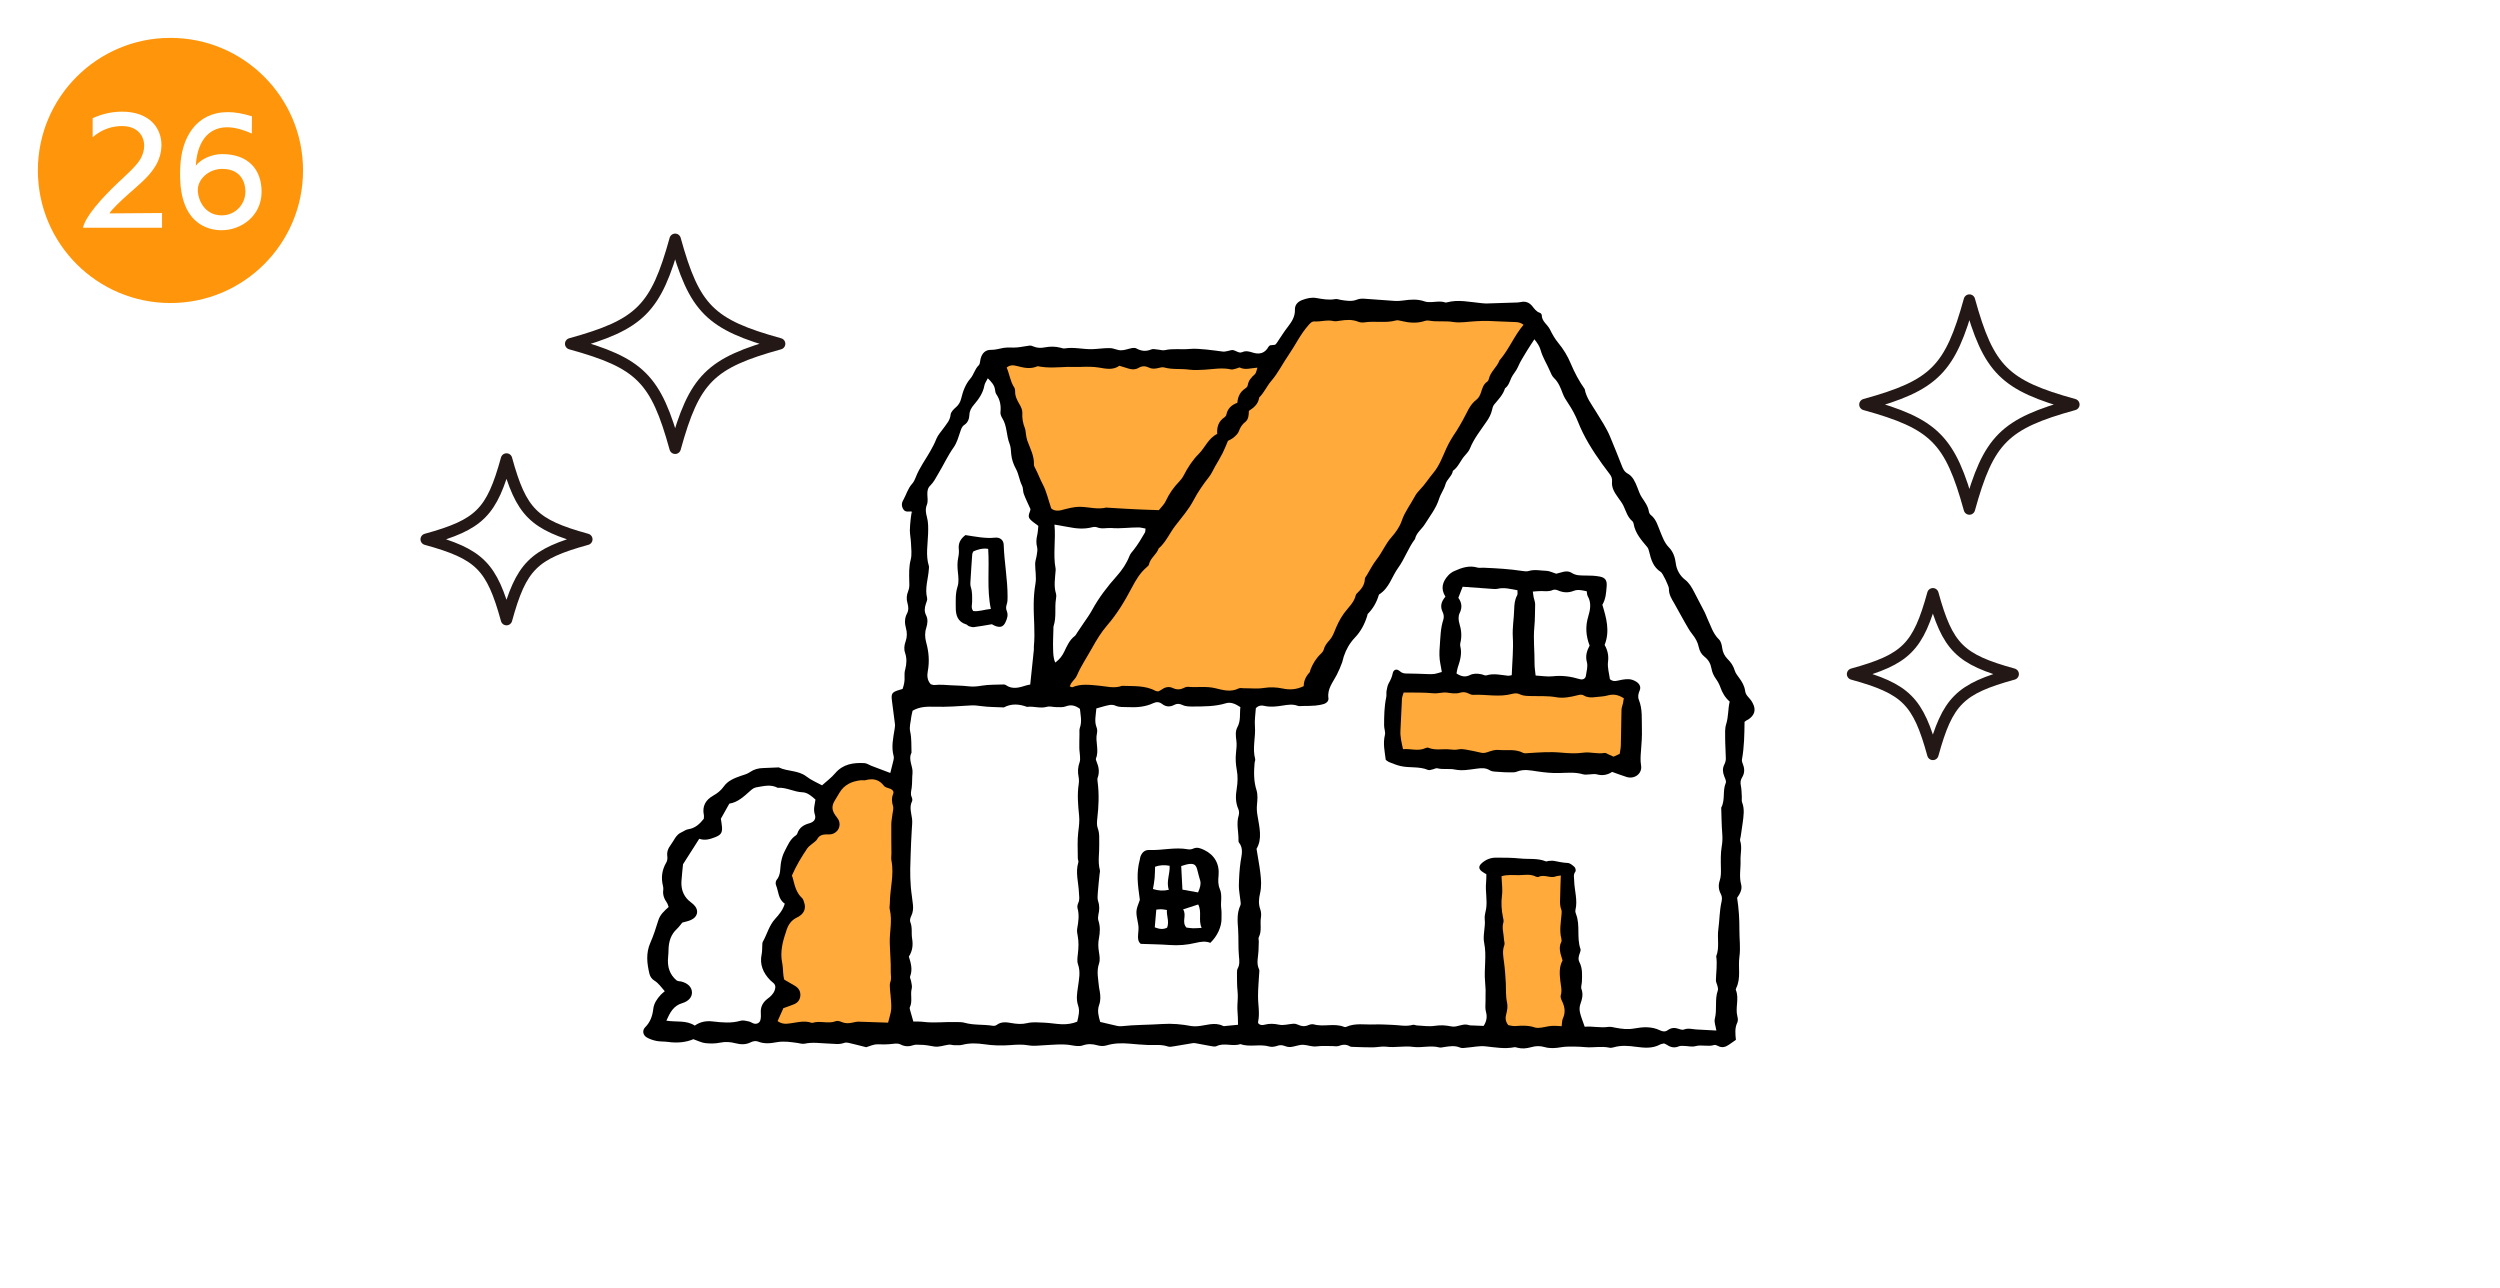 <?xml version="1.0" encoding="UTF-8"?><svg id="_レイヤー_2" xmlns="http://www.w3.org/2000/svg" width="330" height="170" viewBox="0 0 330 170"><defs><style>.cls-1{fill:#fff;}.cls-2{fill:#ffaa3b;}.cls-3{fill:#ff950a;}.cls-4{fill:none;stroke:#231815;stroke-linecap:round;stroke-linejoin:round;stroke-width:1.51px;}</style></defs><g id="_レイヤー_1-2"><rect class="cls-1" width="330" height="170"/><circle class="cls-3" cx="22.5" cy="22.5" r="17.5"/><path class="cls-1" d="m10.96,30.04c.32-1.45,2.35-3.77,4.61-5.92.97-.92,2.33-2.08,2.96-3.12.32-.56.5-1.17.5-1.76,0-1.36-.93-2.6-2.92-2.6-1.13,0-2.53.31-3.88,1.47v-2.51c1.31-.59,2.58-.86,3.88-.86,3.55,0,5.2,2.08,5.2,4.4,0,1.01-.3,2.05-.92,2.98-.83,1.29-2.17,2.37-3.39,3.45-1.09.97-2.33,2.15-2.55,2.6l6.94-.05v1.94h-10.44Z"/><path class="cls-1" d="m33.25,17.64c-1.26-.57-2.35-.84-3.27-.84-2.71,0-4,2.26-4.13,5.08.54-.77,1.99-1.54,3.46-1.54,3.48,0,5.22,2.04,5.22,4.97,0,3.16-2.64,5.08-5.29,5.08-1.76,0-5.47-.83-5.47-7.3,0-.32,0-.65.02-.97.13-3.95,2.12-7.32,6.28-7.32.95,0,2.01.18,3.19.56l-.02,2.3Zm-3.86,4.65c-1.92,0-3.28,1.42-3.28,2.78,0,1.27.86,3.34,3.14,3.36,1.79,0,3.12-1.42,3.14-3.1,0-1.69-.95-3.03-3-3.03Z"/><path d="m120.44,67.62c-.1-.07-.14-.11-.18-.11-.36,0-.75.12-1.01-.27-.26-.39-.26-.82-.04-1.19.41-.72.61-1.55,1.19-2.19.21-.23.36-.54.47-.84.25-.65.58-1.25.94-1.84.65-1.06,1.34-2.1,1.8-3.27.2-.5.61-.92.93-1.38.39-.56.87-1.03.94-1.8.03-.35.41-.72.71-.98.37-.32.57-.68.69-1.16.23-.94.55-1.86,1.21-2.62.45-.52.58-1.25,1.1-1.75.2-.19.17-.6.26-.91.2-.72.65-1.15,1.39-1.13.58.01,1.09-.17,1.63-.26.58-.1,1.18,0,1.77-.06.55-.04,1.1-.18,1.65-.24.17-.02.37.04.54.12.49.21.99.21,1.5.11.69-.13,1.38-.13,2.07.05.18.05.37.12.55.09,1.21-.2,2.4.13,3.6.1.78-.02,1.57-.16,2.35-.14.49,0,.98.29,1.46.29.5,0,.99-.21,1.49-.3.18-.03.4-.03.54.05.65.36,1.29.43,1.99.13.23-.1.54,0,.82.02.32.02.66.15.96.08,1.09-.25,2.19-.05,3.28-.16.73-.07,1.48.02,2.22.08.73.06,1.45.19,2.18.27.18.02.36-.03.54-.06.18-.03.36-.08.54-.13.52-.12.93.5,1.46.26.47-.21.91-.09,1.35.05.91.3,1.64.11,2.12-.77.04-.07.13-.12.2-.18.23-.03.45-.05.66-.07.09-.09.16-.14.21-.22.5-.73.95-1.48,1.49-2.17.52-.67.95-1.34.92-2.25-.02-.63.38-1.05.94-1.26.61-.23,1.23-.39,1.9-.27.82.14,1.64.3,2.49.14.26-.05.54.09.81.12.68.1,1.36.23,2.05-.05.29-.12.64-.14.96-.12,1.34.08,2.67.21,4.01.29.37.02.74,0,1.1-.05.97-.14,1.92-.22,2.87.12.29.1.64.1.96.08.55-.03,1.11-.14,1.66.03.09.03.19.05.28.02,1.52-.42,3.03-.05,4.54.09.23.02.46.05.69.05,1.25-.03,2.5-.07,3.74-.12.27,0,.55-.01.82-.07.61-.14,1.11.06,1.49.52.3.36.54.75,1.02.9.11.03.25.2.25.3,0,.84.76,1.24,1.08,1.89.3.62.65,1.24,1.09,1.77.69.83,1.25,1.76,1.65,2.72.51,1.21,1.1,2.33,1.85,3.39.2,1.13.91,2.02,1.48,2.96.67,1.11,1.41,2.18,1.9,3.39.5,1.24,1.03,2.47,1.5,3.72.17.45.33.82.79,1.08.69.38.98,1.09,1.26,1.78.19.47.34.97.62,1.38.38.58.81,1.13.92,1.85.03.17.13.37.27.47.7.56.9,1.39,1.22,2.15.31.75.55,1.5,1.17,2.13.53.54.8,1.28.9,2.12.09.78.53,1.6,1.19,2.11.59.45.91,1.03,1.23,1.65.46.91.95,1.8,1.41,2.71.13.25.2.51.32.76.46.95.73,2,1.54,2.78.27.26.38.74.43,1.14.08.59.32,1.06.72,1.46.44.43.76.91.94,1.52.1.34.35.65.57.95.4.53.72,1.09.8,1.75.05.35.22.59.45.83.22.23.42.5.56.79.45.86.24,1.58-.6,2.13-.08.05-.17.08-.25.13-.08.05-.14.11-.24.18-.02,1.65-.04,3.31-.34,4.96-.04.21.05.46.13.66.24.6.22,1.18-.12,1.73-.21.34-.24.67-.16,1.06.1.49.1,1.01.13,1.51.02.23-.05.49.03.69.36.91.2,1.83.08,2.75-.08.6-.18,1.19-.26,1.79-.03.18-.12.39-.07.55.28.87.02,1.74.05,2.6.04,1.06-.21,2.11.08,3.17.18.66-.18,1.26-.53,1.76.22,1.43.31,2.81.3,4.2-.01,1.2.17,2.42,0,3.6-.19,1.37.23,2.8-.42,4.11-.04.08-.07.2-.04.27.45,1.13-.1,2.31.19,3.45.07.26.11.6,0,.82-.36.74-.27,1.51-.19,2.3-.32.23-.62.44-.92.64-.45.31-.91.45-1.43.17-.16-.08-.37-.17-.52-.13-.81.26-1.64-.08-2.47.15-.46.13-1-.02-1.51-.03-.22,0-.47-.03-.67.05-.58.25-1.08.15-1.58-.19-.11-.08-.25-.12-.39-.19-.17.05-.37.06-.53.15-1,.54-2.07.44-3.13.3-1.01-.14-2.01-.23-3.01.07-.17.05-.38.08-.55.04-1.06-.23-2.12.03-3.18-.07-.46-.04-.92-.07-1.38-.07-.6,0-1.21-.02-1.79.08-.75.13-1.48.19-2.2-.02-.61-.18-1.19-.15-1.78.02-.59.16-1.18.23-1.79.07-.13-.04-.28-.09-.41-.07-1.3.26-2.57.01-3.86-.12-.77-.08-1.56.11-2.35.17-.32.02-.69.12-.96,0-.69-.3-1.36-.18-2.05-.08-.23.03-.48.11-.69.06-1.15-.31-2.32.08-3.43-.07-1.21-.17-2.39.13-3.59-.03-.58-.07-1.19.09-1.79.09-.83,0-1.66-.03-2.49-.06-.18,0-.39,0-.54-.09-.49-.29-.95-.22-1.46-.03-.24.09-.55,0-.82.01-.69,0-1.39-.05-2.08.04-.63.08-1.19-.19-1.77-.21-.54-.02-1.08.23-1.62.29-.26.03-.56-.03-.81-.13-.37-.15-.69-.14-1.07,0-.29.1-.67.15-.96.07-1.26-.37-2.59.12-3.84-.32-1.02.36-2.12-.23-3.14.27-.19.09-.46.04-.68,0-.72-.12-1.44-.27-2.16-.4-.13-.02-.27,0-.4.02-.78.13-1.55.27-2.33.39-.27.04-.58.12-.83.04-.86-.3-1.75-.18-2.61-.2-.83-.03-1.66-.11-2.48-.18-1.03-.09-2.03-.07-3.03.23-.41.12-.81.1-1.23-.02-.63-.18-1.24-.21-1.9.02-.45.16-1.01.07-1.51-.02-1.16-.21-2.31-.06-3.46-.01-.74.03-1.5.15-2.21.02-.8-.14-1.58-.09-2.35-.03-1.17.09-2.32.06-3.47-.11-.97-.14-1.93-.18-2.89.07-.35.09-.73.05-1.1.05-.23,0-.47-.1-.69-.07-.64.08-1.3.35-1.91.25-.64-.11-1.26-.24-1.91-.23-.28,0-.58-.05-.83.04-.6.21-1.15.22-1.74-.09-.26-.14-.64-.12-.96-.08-.69.09-1.38.09-2.07.07-.52-.02-1.06.26-1.49.38-.83-.21-1.59-.41-2.34-.58-.17-.04-.38-.05-.54,0-.68.26-1.36.12-2.05.1-1.05-.03-2.12-.22-3.18.01-.3.07-.63-.04-.95-.09-.92-.13-1.82-.27-2.76-.1-.81.15-1.64.25-2.47-.09-.26-.11-.67-.05-.93.09-.67.34-1.32.32-2.02.14-.67-.18-1.35-.23-2.06-.08-.62.13-1.3.13-1.93.06-.49-.05-.95-.3-1.59-.52-.96.42-2.14.53-3.35.36-.5-.07-1.03-.03-1.52-.13-.44-.09-.9-.24-1.29-.47-.49-.29-.61-.91-.21-1.32.7-.7.98-1.52,1.09-2.48.08-.68.49-1.29.97-1.81.15-.16.33-.3.54-.48-.46-.53-.82-1.06-1.38-1.41-.33-.2-.54-.5-.64-.88-.33-1.37-.49-2.72.11-4.09.43-.97.75-1.99,1.07-3.01.24-.74.79-1.23,1.35-1.73-.08-.21-.12-.4-.22-.55-.36-.51-.58-1.05-.49-1.69.03-.18,0-.37-.04-.55-.27-1.09-.13-2.11.44-3.08.13-.22.17-.53.14-.78-.09-.6.09-1.08.45-1.55.44-.58.67-1.34,1.42-1.66.3-.13.57-.36.88-.4.9-.13,1.5-.67,2.06-1.38,0-.14.05-.33.01-.5-.24-1.16.23-1.99,1.22-2.55.57-.32,1.03-.68,1.43-1.24.51-.73,1.38-1.08,2.21-1.37.43-.15.85-.24,1.25-.52.49-.34,1.09-.51,1.71-.52.65-.02,1.3-.05,1.94-.08.05,0,.1-.02.14,0,1.16.56,2.56.35,3.65,1.2.61.48,1.36.78,2.05,1.16.59-.53,1.23-1,1.72-1.58,1.05-1.24,2.42-1.43,3.89-1.35.3.02.59.23.89.35.82.31,1.64.62,2.51.95.16-.63.3-1.15.42-1.68.04-.18.07-.38.02-.55-.33-1.21-.06-2.39.13-3.57.03-.22.07-.46.04-.68-.12-1.01-.26-2.02-.39-3.03-.13-.98-.01-1.16.99-1.46.13-.04.26-.08.41-.12.19-.53.3-1.06.26-1.62-.02-.32,0-.65.09-.96.19-.74.23-1.45-.02-2.19-.17-.49-.11-1.01.07-1.5.21-.59.21-1.18.04-1.78-.18-.65-.18-1.29.14-1.9.24-.44.2-.91.07-1.36-.17-.57-.12-1.1.1-1.63.19-.44.14-.88.13-1.35-.02-.92-.05-1.83.19-2.76.18-.69.07-1.46.04-2.2-.02-.55-.14-1.11-.15-1.66,0-.5.06-1.01.11-1.52.03-.31.09-.62.13-.9Z"/><path class="cls-1" d="m202.52,44.77c.42.5.72.97.86,1.5.27.95.81,1.77,1.19,2.66.15.34.29.71.55.96.6.57.88,1.3,1.15,2.03.18.48.44.9.73,1.32.51.76.96,1.59,1.3,2.45.79,2,1.92,3.79,3.16,5.52.32.45.65.89.99,1.33.24.3.38.61.34,1.02-.09.85.36,1.5.82,2.15.24.34.5.67.68,1.04.34.71.53,1.49,1.16,2.03.1.08.17.23.19.36.21,1.25,1.02,2.15,1.79,3.07.14.16.21.4.26.62.25,1.05.55,2.06,1.55,2.68.24.15,1.07,1.89,1.06,2.2-.03.75.35,1.33.7,1.93.48.84.93,1.7,1.42,2.55.3.52.59,1.06.96,1.52.42.52.73,1.08.86,1.72.11.53.36.95.78,1.28.5.39.78.9.89,1.52.09.51.29.96.6,1.39.24.33.44.71.58,1.1.25.72.61,1.35,1.23,1.89-.24.98-.15,2-.47,2.99-.18.56-.13,1.2-.13,1.8,0,.92.08,1.85.09,2.77,0,.27-.1.55-.22.79-.24.5-.19.98,0,1.48.12.29.31.68.21.91-.45,1.05-.04,2.24-.6,3.26.04,1.16.05,2.32.14,3.47.04.56.03,1.07-.07,1.63-.16.95-.13,1.93-.11,2.9.01.56.02,1.1-.16,1.64-.2.6-.15,1.21.15,1.76.19.36.17.69.08,1.07-.26,1.18-.25,2.4-.41,3.58-.17,1.19.18,2.42-.28,3.57.16,1.06-.02,2.12-.04,3.17,0,.26.16.53.22.8.04.17.09.38.03.54-.43,1.21-.07,2.49-.39,3.72-.12.45.11.98.2,1.57-.91-.05-1.77-.09-2.63-.14-.55-.03-1.09-.22-1.65.01-.18.07-.45,0-.66-.08-.52-.19-1.01-.18-1.46.15-.36.27-.73.19-1.05.03-1.11-.53-2.25-.45-3.4-.24-.83.15-1.65.06-2.46-.1-.31-.06-.64-.15-.95-.11-1.06.16-2.1-.12-3.12-.02-.23-.68-.48-1.26-.62-1.87-.08-.34-.08-.76.04-1.09.23-.67.42-1.3.15-2.02-.1-.27.05-.64.06-.96.03-.88.1-1.77-.33-2.59-.17-.32-.12-.62-.03-.94.07-.27.25-.58.17-.8-.53-1.5,0-3.12-.59-4.61-.07-.16-.11-.37-.07-.54.31-1.31-.14-2.58-.17-3.86,0-.41-.15-.8.16-1.19.09-.11.02-.49-.11-.61-.26-.24-.6-.53-.92-.54-.61-.02-1.19-.16-1.78-.27-.22-.04-.46-.01-.68,0-.14,0-.3.1-.41.06-1.1-.45-2.27-.26-3.4-.38-1.06-.11-2.13-.11-3.19-.11-.71,0-1.36.26-1.89.75-.4.37-.41.7,0,1.04.17.14.38.25.63.4-.01.38,0,.75-.04,1.11-.11,1.15.18,2.29.01,3.44-.07.45-.24.91-.19,1.35.13,1.07-.28,2.16-.07,3.16.35,1.72-.04,3.42.12,5.12.03.37.06.74.07,1.11,0,.46-.02.92-.01,1.38,0,.51-.08,1.04.06,1.51.19.69.06,1.26-.31,1.84-.52-.02-1.02-.03-1.52-.06-.14,0-.29,0-.41-.04-.8-.3-1.54.33-2.32.17-.73-.15-1.43-.2-2.19-.08-.76.12-1.56-.01-2.35-.05-.18,0-.38-.13-.55-.08-.93.26-1.84.02-2.76,0-.78-.03-1.57-.08-2.36-.05-1.23.05-2.5-.22-3.69.32-.08.03-.19.04-.27,0-1.29-.53-2.68.04-3.99-.33-.21-.06-.48,0-.68.08-.51.24-.98.17-1.47-.06-.16-.08-.36-.12-.54-.11-.64.04-1.3.26-1.9.13-.67-.14-1.27-.17-1.91,0-.13.04-.28.05-.41.04-.25-.03-.5-.17-.45-.43.25-1.16-.03-2.3-.01-3.45,0-.97.1-1.94.15-2.91,0-.18.06-.4-.01-.55-.4-.81-.11-1.64-.08-2.46.01-.41.03-.83.04-1.24,0-.18-.08-.4,0-.55.43-.84.14-1.74.28-2.6.06-.35.03-.76-.09-1.1-.26-.69-.18-1.42-.03-2.06.22-.94.15-1.84.04-2.75-.12-1.01-.32-2.01-.5-3.16.78-1.29.39-2.82.14-4.31-.09-.51-.13-.98-.08-1.5.06-.64.12-1.33-.06-1.92-.38-1.19-.36-2.37-.26-3.57.01-.18.12-.38.08-.55-.39-1.43.08-2.86-.03-4.29-.07-.82.07-1.66.12-2.42.35-.36.73-.4,1.09-.31.84.2,1.66.09,2.48-.04.64-.1,1.28-.21,1.93.03.2.08.45.04.68.03.55-.01,1.11,0,1.66-.05.41-.04.82-.11,1.21-.24.33-.11.58-.42.53-.75-.18-1.23.61-2.11,1.1-3.07.27-.54.51-1.08.71-1.64.09-.26.13-.53.22-.8.31-.93.78-1.75,1.47-2.48.78-.81,1.29-1.8,1.62-2.87.03-.09.02-.2.08-.26.7-.71,1.17-1.54,1.45-2.49.01-.04.05-.08.09-.11,1.29-.82,1.63-2.32,2.46-3.47.87-1.19,1.33-2.63,2.23-3.81.17-.82.87-1.28,1.28-1.93.68-1.09,1.5-2.11,1.9-3.38.2-.65.65-1.23.83-1.89.19-.7.88-1.09.99-1.8.74-.52,1.01-1.41,1.61-2.05.25-.27.5-.57.64-.9.54-1.35,1.46-2.46,2.26-3.65.29-.43.52-.87.64-1.37.07-.27.12-.57.29-.77.55-.67,1.18-1.29,1.44-2.15.48-.35.61-.89.84-1.4.23-.49.63-.87.86-1.41.32-.76.79-1.46,1.21-2.17.3-.5.64-.99,1.01-1.56Z"/><path class="cls-2" d="m201.11,42.87c-1.25,1.46-1.93,3.27-3.17,4.69-.33.91-1.22,1.5-1.42,2.49-.03.13-.11.27-.22.34-.51.34-.63.88-.81,1.41-.11.34-.3.73-.57.93-.95.7-1.28,1.78-1.83,2.73-.28.48-.53.97-.84,1.43-.49.73-.95,1.45-1.32,2.27-.51,1.12-.94,2.33-1.73,3.26-.62.74-1.13,1.57-1.81,2.26-.22.23-.44.49-.59.77-.58,1.1-1.36,2.08-1.77,3.29-.27.8-.81,1.56-1.38,2.2-.78.88-1.2,1.97-1.92,2.88-.51.65-.89,1.41-1.32,2.12-.1.16-.25.32-.25.49-.02.81-.49,1.36-1.03,1.88-.07.06-.14.14-.16.23-.22,1-1,1.64-1.56,2.41-.55.76-.94,1.59-1.28,2.45-.15.38-.34.77-.61,1.07-.35.39-.66.76-.79,1.28-.05.2-.22.4-.38.55-.62.58-1.05,1.29-1.36,2.07-.05.13-.05.3-.13.39-.49.52-.77,1.14-.77,1.81-.98.47-1.87.51-2.8.31-.82-.17-1.63-.2-2.47-.07-.85.14-1.74.03-2.62.04-.23,0-.5-.07-.69.02-1.05.53-2.09.22-3.11-.03-1.2-.29-2.4-.07-3.6-.18-.17-.01-.37.06-.53.14-.49.25-.94.26-1.46.02-.49-.23-1-.14-1.45.19-.15.11-.32.18-.44.25-.15-.02-.25,0-.33-.04-1.41-.77-2.96-.63-4.48-.69-1.05.39-2.07.06-3.12-.03-1.13-.1-2.31-.27-3.43.21-.06.03-.17-.04-.35-.1.07-.16.11-.31.2-.44.24-.34.58-.63.74-1,.55-1.28,1.33-2.43,2-3.63.58-1.05,1.21-2.09,1.99-2.99,1.32-1.52,2.34-3.23,3.26-4.98.55-1.04,1.11-1.99,2.01-2.74.1-.09.23-.2.25-.32.18-.86,1.01-1.31,1.28-2.11.96-.83,1.44-2.02,2.2-3,.84-1.09,1.77-2.15,2.41-3.37.58-1.11,1.29-2.12,2.06-3.1.31-.4.51-.88.76-1.32.34-.6.71-1.19,1.02-1.81.25-.49.44-1.01.7-1.61.2-.11.51-.24.75-.44.27-.24.58-.51.69-.83.18-.5.42-.89.84-1.22.43-.34.47-.88.48-1.46.63-.42,1.26-.9,1.36-1.77.66-.65,1.02-1.52,1.6-2.19.92-1.07,1.51-2.32,2.3-3.45.89-1.29,1.55-2.73,2.61-3.91.22-.25.43-.51.8-.49.83.05,1.65-.25,2.49-.05.25.06.55,0,.82-.04.83-.13,1.65-.2,2.46.13.25.1.56.12.82.08,1.38-.21,2.78.13,4.15-.25.21-.06.46,0,.68.06,1.05.25,2.09.36,3.14,0,.17-.06.37-.07.55-.04,1.05.2,2.11,0,3.17.18.98.16,2.03-.06,3.04-.1.51-.02,1.02-.06,1.52-.04,1.2.04,2.4.12,3.61.15.39,0,.73.07,1.12.34Z"/><path class="cls-1" d="m120.45,93.82c.99-.58,1.99-.55,2.95-.53,1.57.04,3.14-.07,4.7-.17.46-.03.91.01,1.37.08,1,.14,2.02.13,3.04.18,1.01-.54,2.03-.45,3.06-.07.87-.13,1.73.25,2.62-.01.38-.11.83.04,1.24.04.41,0,.86.05,1.23-.09.69-.27,1.26-.15,1.89.32.07.79.3,1.64-.01,2.51-.09.25-.04.55-.05.83-.01.6-.03,1.2-.02,1.8,0,.37.08.73.09,1.1.01.27.04.56-.05.8-.23.63-.27,1.26-.14,1.91.06.31.07.65.02.97-.21,1.39-.09,2.77.05,4.15.08.74-.02,1.46-.11,2.19-.14,1.14-.06,2.31-.06,3.46,0,.18.12.38.07.54-.41,1.34.03,2.67.08,4,.02.46.13.9-.09,1.36-.09.2-.15.47-.1.68.26.92.12,1.81-.04,2.71-.05.31,0,.65.07.97.15.79.11,1.57.02,2.35-.05.46-.13.97.01,1.37.37,1.03.13,2.02,0,3.02-.12.83-.26,1.63.03,2.47.23.67.05,1.37-.13,2.1-.66.27-1.34.36-2.03.34-.78-.03-1.56-.18-2.35-.21-.74-.03-1.51-.11-2.21.06-.71.17-1.37.12-2.05,0-.69-.12-1.37-.23-2,.25-.13.1-.36.13-.52.1-1.23-.2-2.5-.05-3.72-.4-.35-.1-.73-.08-1.1-.09-1.43-.05-2.86.16-4.29-.02-.45-.06-.9-.04-1.36-.05-.15-.52-.29-1-.42-1.48-.03-.13-.09-.3-.04-.4.39-.79.03-1.66.25-2.47.08-.29-.03-.63-.08-.95-.03-.22-.2-.48-.13-.66.34-.89.11-1.73-.17-2.61.47-.73.58-1.5.43-2.38-.12-.71.06-1.46-.24-2.18-.09-.21,0-.56.12-.79.24-.48.28-.98.23-1.49-.07-.78-.22-1.56-.28-2.34-.06-.78-.09-1.57-.08-2.35.02-1.2.08-2.41.12-3.61.02-.56.06-1.11.09-1.67.02-.46.09-.93.03-1.39-.1-.77-.38-1.53,0-2.3.07-.14.03-.38-.04-.54-.2-.42-.07-.8-.01-1.22.09-.64.04-1.29.11-1.93.1-.92-.61-1.79-.13-2.72-.04-.92.03-1.87-.17-2.76-.16-.7.08-1.28.13-1.91.03-.27.11-.54.18-.86Z"/><path class="cls-1" d="m144.7,93.52c.64-.17,1.16-.35,1.7-.45.26-.05.58-.04.82.07.54.25,1.09.17,1.64.2,1.17.06,2.31-.02,3.39-.53.41-.19.79-.17,1.17.13.48.37,1.03.4,1.57.11.36-.2.71-.17,1.07,0,.48.23.98.21,1.5.21,1.43-.01,2.86,0,4.26-.43.65-.2,1.27.09,1.91.51-.11.86.08,1.77-.39,2.64-.3.55-.22,1.18-.14,1.78.08.56,0,1.09-.05,1.65-.08.72-.03,1.48.1,2.2.16.84.13,1.66,0,2.48-.16.93-.18,1.84.22,2.73.1.23.11.56.04.8-.35,1.11,0,2.21-.03,3.32,0,.09,0,.2.06.27.63.79.35,1.64.22,2.51-.15,1.05-.21,2.12-.23,3.19-.01.64.14,1.28.2,1.92.02.23.09.5,0,.68-.49,1.02-.37,2.13-.3,3.15.08,1.2,0,2.4.11,3.58.06.56.12,1.09-.17,1.61-.08.15-.09.36-.09.54.01.83-.01,1.67.08,2.49.07.61,0,1.19-.02,1.79-.03.55.04,1.1.06,1.66.01.32.01.63.02.94-.57.06-1.07.11-1.57.15-.14.01-.3.06-.41,0-1.14-.56-2.25-.04-3.38.04-.27.02-.54.02-.8-.02-1.28-.24-2.54-.36-3.86-.27-1.79.12-3.59.09-5.38.29-.18.02-.37,0-.55-.04-.72-.16-1.44-.33-2.24-.52-.21-.73-.43-1.46-.14-2.26.21-.58.18-1.19.08-1.79-.03-.18-.08-.36-.1-.55-.09-1.04-.36-2.07.01-3.14.15-.45.06-1.02-.02-1.51-.1-.61-.12-1.19,0-1.79.15-.78.19-1.56-.07-2.34-.08-.24-.05-.54,0-.79.14-.6.17-1.17-.04-1.78-.11-.33-.06-.73-.04-1.09.06-.83.16-1.66.24-2.49.02-.18.08-.38.03-.55-.29-1.1-.05-2.21-.08-3.31-.02-.74.08-1.47-.2-2.2-.14-.37-.1-.83-.06-1.24.19-1.62.26-3.23.05-4.85-.02-.18-.06-.39,0-.55.28-.75.15-1.46-.15-2.16-.05-.12-.11-.29-.07-.4.45-1.09-.12-2.21.13-3.31.06-.26.04-.58-.06-.82-.3-.78-.09-1.55-.02-2.44Z"/><path class="cls-2" d="m152.98,67.34c-1.03-.04-1.99-.06-2.96-.11-1.29-.06-2.57-.14-3.86-.22-.05,0-.1-.02-.14-.01-1.15.28-2.29-.08-3.43-.1-.85-.01-1.65.22-2.45.43-.61.16-1.09.05-1.38-.23-.4-1.17-.62-2.24-1.11-3.16-.37-.69-.62-1.42-.99-2.11-.09-.16-.19-.35-.18-.51.05-1.16-.51-2.14-.88-3.18-.09-.25-.12-.53-.17-.8-.05-.27-.04-.56-.14-.81-.27-.66-.38-1.31-.34-2.03.02-.38-.18-.81-.39-1.16-.31-.53-.58-1.05-.56-1.68,0-.18-.03-.39-.13-.53-.52-.78-.6-1.73-.99-2.61.4-.35.87-.34,1.31-.22.91.24,1.8.46,2.72.06.04-.02.09-.02.14-.01,1.29.26,2.58.13,3.87.08.6-.02,1.2.03,1.8,0,.79-.03,1.56-.04,2.35.09.9.15,1.84.37,2.69-.24.41.13.81.24,1.2.37.46.15.92.15,1.35-.1.44-.26.87-.26,1.32-.04.39.2.8.18,1.22.08.27-.06.57-.16.81-.09,1.08.31,2.2.14,3.29.29.68.09,1.39.05,2.08.01,1.15-.07,2.28-.3,3.44-.04.25.06.54-.08.81-.14.13-.03.3-.15.39-.1.7.35,1.44.07,2.31.01-.14.39-.16.7-.32.85-.46.41-.86.83-.96,1.48-.02.16-.18.33-.33.42-.67.44-.98,1.08-1.04,1.89-.77.28-1.29.76-1.45,1.57-.02.12-.13.26-.23.33-.79.51-1.04,1.27-.98,2.21-1.17.57-1.59,1.79-2.44,2.64-.82.82-1.45,1.8-1.98,2.83-.14.28-.34.55-.56.78-.75.77-1.36,1.63-1.81,2.61-.2.45-.6.8-.91,1.2Z"/><path class="cls-1" d="m137.06,69.42c-.04.36-.05.77-.14,1.18-.13.55-.17,1.08-.02,1.64.09.34-.01.73-.06,1.1-.05.36-.2.72-.2,1.09,0,.88.19,1.78.04,2.62-.15.88-.22,1.73-.23,2.61-.03,1.89.21,3.78.02,5.68-.01.14,0,.28,0,.42-.16,1.51-.31,3.02-.48,4.6-.14.03-.32.05-.48.1-.93.29-1.86.61-2.77-.05-.07-.05-.18-.06-.27-.06-.96.04-1.94,0-2.88.16-.61.11-1.19.15-1.79.08-.74-.09-1.47-.09-2.21-.13-.74-.04-1.46-.12-2.21-.04-.17.02-.36-.06-.52-.1-.48-.52-.5-1.15-.39-1.73.24-1.3.13-2.57-.22-3.82-.17-.64-.19-1.27.02-1.91.17-.54.24-1.11-.02-1.63-.26-.5-.21-.98-.05-1.48.08-.26.24-.57.18-.8-.33-1.31.15-2.56.23-3.83,0-.14.04-.29,0-.41-.44-1.42-.14-2.85-.1-4.28.02-.74.04-1.47-.16-2.2-.14-.51-.23-1.04,0-1.61.16-.4.08-.91.06-1.37-.01-.44.05-.84.38-1.15.47-.46.75-1.04,1.08-1.6.69-1.15,1.24-2.36,2.02-3.46.42-.59.62-1.34.86-2.04.12-.35.2-.69.55-.92.46-.3.64-.8.66-1.32.02-.55.26-.94.61-1.35.63-.74,1.19-1.53,1.37-2.53.05-.29.25-.55.45-.95.47.48.84.86.94,1.43.04.23.05.49.18.67.5.73.64,1.51.55,2.37-.03.25.09.56.23.78.67,1.05.53,2.31.98,3.42.17.41.16.9.21,1.36.07.7.29,1.32.63,1.95.37.67.44,1.49.8,2.19.16.31.1.73.22,1.07.24.65.55,1.27.89,2.03,0,.36-.46.87-.07,1.32.29.33.69.57,1.1.89Z"/><path class="cls-2" d="m117.23,134.99c-1.34-.05-2.63-.1-3.91-.13-.27,0-.55.07-.82.13-.46.1-.91.12-1.36-.07-.25-.1-.59-.22-.8-.13-1,.4-2.04-.09-3.03.21-.04.01-.1.03-.14.02-1.11-.4-2.19.03-3.28.11-.43.03-.82-.04-1.25-.34.25-.57.51-1.14.77-1.72.48-.17.97-.32,1.43-.52.51-.22.79-.63.81-1.2.01-.57-.27-.96-.75-1.24-.47-.27-.94-.55-1.38-.8-.21-.76-.12-1.48-.26-2.15-.34-1.56.09-3,.58-4.44.24-.7.62-1.23,1.28-1.57.21-.1.42-.21.59-.36.5-.41.66-1.01.45-1.62-.07-.22-.13-.48-.29-.63-.77-.7-.97-1.65-1.21-2.59-.03-.13-.09-.26-.13-.37.56-1.29,1.27-2.48,2.05-3.62.15-.22.39-.37.59-.55.24-.21.56-.38.7-.64.26-.49.67-.61,1.15-.63.23-.01.47.02.69-.02.9-.16,1.38-1.1.97-1.91-.1-.2-.27-.38-.4-.57-.51-.72-.52-1.29-.05-2.03.2-.31.39-.63.57-.95.64-1.1,1.67-1.54,2.87-1.67.18-.02.38.04.55,0,.98-.27,1.81-.13,2.47.75.17.22.57.27.86.39.3.13.47.37.35.66-.23.55-.19,1.06-.02,1.62.1.32-.04.72-.08,1.09-.05.46-.15.91-.15,1.37-.01,1.25.01,2.5.02,3.76,0,.32-.06.66,0,.97.38,1.9-.21,3.75-.21,5.63,0,.28-.08.57-.01.83.36,1.47-.04,2.93,0,4.39.03,1.28.16,2.56.13,3.86-.01.44.12.87-.06,1.33-.11.28-.05.63-.04.95,0,.28.07.55.08.83.04.59.12,1.19.08,1.78-.04.54-.24,1.07-.41,1.79Z"/><path class="cls-1" d="m95.14,108.1c.4-.72.74-1.32,1.13-2.02,1.13-.16,1.97-.99,2.83-1.75.26-.23.49-.37.83-.42.91-.15,1.82-.4,2.72.08,1.14-.09,2.14.55,3.26.59.66.02,1.18.48,1.73.96-.07.63-.32,1.27-.08,1.98.19.57-.1.98-.71,1.15-.77.21-1.35.57-1.61,1.37-.03.08-.09.17-.17.22-.78.5-1.09,1.33-1.5,2.11-.24.46-.37.92-.47,1.43-.15.79,0,1.66-.59,2.36-.12.15-.16.48-.08.67.35.83.27,1.87,1.16,2.45-.23.82-.75,1.44-1.26,2-.82.89-1.07,2.04-1.64,3.04-.08.15-.06.36-.07.54-.03.36,0,.74-.08,1.09-.29,1.36.19,2.46,1.11,3.42.28.29.74.48.69.98-.05.53-.36.94-.76,1.28-.14.12-.3.22-.44.35-.52.46-.76,1.03-.71,1.73.02.31.02.65-.06.95-.11.39-.51.57-.89.44-.22-.07-.42-.23-.64-.27-.36-.07-.75-.19-1.08-.09-1.23.36-2.48.23-3.69.09-.9-.1-1.64.05-2.36.55-1.13-.74-2.42-.44-3.75-.65.48-1.07.93-1.97,2.09-2.31.85-.25,1.31-.81,1.29-1.43-.02-.7-.55-1.22-1.46-1.44-.09-.02-.19-.01-.28-.03-.09-.02-.18-.05-.26-.08-.98-.81-1.27-1.87-1.15-3.09.04-.37.05-.74.06-1.11.04-1.01.33-1.91,1.1-2.62.27-.25.48-.56.72-.84.37-.11.74-.17,1.08-.32,1-.42,1.16-1.36.37-2.09-.2-.19-.44-.34-.64-.53-.72-.68-.98-1.54-.93-2.5.04-.74.14-1.47.21-2.26.67-1.06,1.39-2.18,2.14-3.36.8.28,1.49.03,2.17-.24.66-.26.88-.56.84-1.26-.02-.37-.1-.73-.15-1.11Z"/><path class="cls-2" d="m206.03,115.53c-.03.9-.07,1.68-.08,2.46,0,.69-.12,1.39.14,2.07.08.2.05.45.03.67-.09,1.05-.3,2.11-.02,3.17.03.13.05.3,0,.41-.43.84-.09,1.63.16,2.47-.47.83-.4,1.77-.3,2.69.07.64.26,1.25.06,1.91-.07.23.06.55.18.79.36.75.47,1.48.1,2.27-.13.28-.1.63-.16,1.02-.43-.02-.88-.07-1.33-.04-.46.03-.91.17-1.37.23-.27.03-.58.06-.83-.02-.86-.3-1.73-.25-2.62-.19-.31.02-.63-.08-.9-.12-.37-.49-.42-.94-.26-1.48.13-.48.21-1.04.1-1.51-.19-.83-.12-1.66-.16-2.49-.05-.92-.11-1.85-.23-2.76-.1-.78-.27-1.54.03-2.32.09-.23-.04-.54-.05-.82-.03-.73-.3-1.44-.07-2.19.06-.2-.01-.46-.06-.68-.19-.95-.26-1.88-.13-2.86.11-.81-.03-1.64-.06-2.55.79-.24,1.58-.13,2.33-.14.71-.01,1.47-.18,2.17.18.11.06.3.09.41.04.76-.36,1.54.25,2.3-.07.12-.05.27-.05.6-.1Z"/><path class="cls-1" d="m139.21,69.25c.68.12,1.22.21,1.77.31,1.05.21,2.1.32,3.17.04.21-.06.48-.07.67.01.64.26,1.28.04,1.9.09,1.21.1,2.39-.09,3.58-.08.27,0,.54.09.91.15-.03.22-.01.41-.09.54-.46.79-.92,1.58-1.49,2.29-.2.25-.43.5-.54.79-.39,1-.95,1.83-1.68,2.65-1.22,1.37-2.36,2.84-3.25,4.48-.33.61-.74,1.17-1.13,1.74-.28.42-.57.84-.85,1.26-.1.15-.18.34-.32.44-.69.53-1.02,1.31-1.38,2.06-.27.56-.6,1.01-1.19,1.44-.27-.63-.26-1.22-.28-1.79-.03-.88.02-1.76.04-2.64,0-.14-.01-.29.03-.41.39-1.17.11-2.39.31-3.57.04-.23.06-.48,0-.69-.31-1.01-.12-2.01-.05-3.02,0-.09.02-.19,0-.28-.36-1.87.04-3.77-.15-5.82Z"/><path d="m190.32,88.71c-.08-.44-.12-.76-.19-1.07-.16-.78-.15-1.54-.08-2.34.09-1.19.09-2.38.48-3.54.09-.28.05-.68-.09-.95-.39-.78-.18-1.43.36-2.05-.68-1.07-.38-1.99.37-2.81.21-.23.49-.43.77-.56.98-.44,1.98-.8,3.09-.47.26.08.55,0,.83.02,1.71.07,3.41.17,5.11.43.27.04.57.08.82,0,.79-.24,1.57-.04,2.35-.02.39.01.78.23,1.28.38.24-.06.59-.16.95-.25.37-.09.75-.08,1.08.13.58.39,1.23.35,1.88.36.6,0,1.21.02,1.8.13.76.13,1.01.5.95,1.28-.07.83-.1,1.67-.57,2.45.52,1.71,1.03,3.45.3,5.3.38.67.56,1.38.45,2.22-.1.76.15,1.55.25,2.31.3.24.59.28.94.2.49-.11,1-.22,1.5-.21.35,0,.73.14,1.03.33.42.26.67.68.45,1.18-.18.41-.26.83-.1,1.22.5,1.24.36,2.54.4,3.82.03.97-.04,1.94-.12,2.91-.05.64-.1,1.26.01,1.92.19,1.06-.83,1.85-1.88,1.54-.62-.19-1.23-.43-1.94-.68-.58.39-1.28.54-2.04.32-.25-.07-.55-.01-.82,0-.32,0-.67.09-.97,0-1.04-.31-2.08-.2-3.14-.17-.95.03-1.91-.07-2.87-.21-.9-.13-1.82-.35-2.74.03-.28.12-.63.09-.96.09-.46,0-.92-.02-1.38-.06-.41-.04-.89,0-1.22-.21-.57-.35-1.1-.3-1.72-.22-.95.12-1.89.32-2.89.12-.75-.16-1.56.03-2.34-.17-.16-.04-.35.09-.53.13-.23.04-.5.17-.68.09-1.18-.5-2.46-.23-3.66-.52-.49-.12-.97-.31-1.44-.5-.17-.06-.31-.19-.48-.3-.14-1.11-.39-2.18-.11-3.31.09-.38-.11-.82-.11-1.23,0-1.25.02-2.5.28-3.73.06-.27,0-.55.04-.82.07-.36.12-.74.3-1.05.23-.41.42-.8.51-1.27.1-.52.52-.67.91-.33.27.23.51.33.85.33.97,0,1.95.05,2.92.08.28,0,.56.02.83-.02.27-.04.53-.14.94-.25Z"/><path d="m159.77,124.46c-.62-.26-1.28-.16-1.95,0-1.13.27-2.27.37-3.44.28-1.24-.09-2.5-.1-3.8-.15-.37-.3-.39-.74-.35-1.22.04-.46.1-.93.01-1.37-.33-1.72-.35-1.71.22-3.22-.28-2.07-.49-3.48,0-5.33.04-.13.03-.28.09-.41.21-.51.54-.86,1.14-.84,1.71.07,3.41-.41,5.13-.09.22.04.48,0,.68-.09.54-.25,1.01-.03,1.46.18,1.36.65,2.04,1.86,1.89,3.39-.06.61-.08,1.18.17,1.77.36.84.06,1.74.19,2.61.06.41.02.83.03,1.25.03,1.07-.54,2.34-1.47,3.23Z"/><path d="m127.43,70.63c1.35.2,2.61.48,3.92.34.65-.07,1.12.32,1.14.95.07,2.29.52,4.56.51,6.86,0,.32,0,.65-.1.95-.11.33-.14.62,0,.94.21.52.04,1.01-.18,1.47-.28.61-.7.74-1.36.48-.17-.07-.33-.17-.43-.22-.83.14-1.6.28-2.37.38-.21.03-.45-.06-.66-.12-.13-.04-.22-.19-.34-.23-1.15-.34-1.41-1.22-1.4-2.26,0-.92-.06-1.83.24-2.75.19-.58.11-1.28.04-1.91-.07-.65-.09-1.28.05-1.93.08-.36.11-.74.07-1.1-.08-.77.21-1.34.88-1.85Z"/><path class="cls-2" d="m214.35,92.14c-.04.26-.07.49-.12.71-.06.27-.18.54-.19.81-.04,1.57-.05,3.13-.09,4.7,0,.37-.09.73-.15,1.15-.25.11-.49.22-.81.37-.17-.08-.37-.17-.58-.26-.21-.09-.45-.27-.64-.23-.93.17-1.85-.17-2.74-.04-1.03.15-2,.08-3.02-.01-1.42-.13-2.85-.02-4.27.07-.23.01-.5.07-.68-.03-1.04-.55-2.18-.29-3.27-.39-.44-.04-.91.11-1.34.26-.32.11-.6.19-.94.11-.67-.16-1.35-.3-2.04-.42-.31-.05-.65-.09-.96-.02-.37.07-.71.06-1.09.01-.94-.12-1.92.17-2.85-.22-.11-.05-.29-.02-.41.04-.95.45-1.91.05-2.96.14-.19-.85-.39-1.63-.34-2.48.08-1.39.12-2.78.2-4.16.01-.26.13-.51.22-.84,1.34.02,2.63-.02,3.91.1.62.06,1.2-.15,1.76-.09.6.07,1.17.2,1.77.02.36-.11.73-.1,1.08.08.2.1.44.21.66.2,1.7-.09,3.42.34,5.1-.12.39-.1.72-.12,1.07.05.52.25,1.06.21,1.62.23,1.05.03,2.1-.04,3.15.15.96.18,1.94-.03,2.89-.27.28-.07.53-.11.79.05.46.28.97.28,1.49.21.55-.07,1.12-.07,1.64-.22.72-.2,1.36-.12,2.11.36Z"/><path class="cls-1" d="m199.56,89.12c-.22.04-.36.09-.48.08-.96-.1-1.91-.35-2.88-.05-.19.06-.44-.11-.67-.15-.51-.1-1.02-.13-1.5.11-.61.31-1.15.19-1.77-.21.04-.23.07-.49.15-.74.31-.93.6-1.85.35-2.85-.03-.13-.03-.28,0-.41.22-.88.15-1.73-.12-2.6-.13-.41-.16-.98.02-1.34.39-.77.29-1.42-.16-2.05.2-.51.38-.97.57-1.46,1.37.1,2.69.2,4.02.29.18.01.38.03.55-.01.89-.23,1.73.02,2.66.18,0,.25.06.51-.04.68-.33.6-.37,1.24-.39,1.89-.03,1.19-.25,2.36-.18,3.58.1,1.65-.08,3.31-.14,5.08Z"/><path class="cls-1" d="m209.45,78.05c.04.23.03.48.14.66.5.88.32,1.79.06,2.66-.39,1.29-.33,2.53.18,3.85-.35.65-.59,1.34-.36,2.19.15.54-.04,1.19-.13,1.78-.06.41-.41.58-.84.45-1.16-.35-2.32-.51-3.54-.37-.72.08-1.46-.06-2.26-.1-.05-.55-.14-1.04-.14-1.54.02-1.61-.18-3.21-.03-4.83.1-.99.08-2.02.11-3.02,0-.31-.13-.63-.2-.94-.04-.22-.07-.44-.11-.75.43-.03.78-.08,1.14-.07.51.01,1,.09,1.5-.14.18-.08.46-.04.65.04.71.32,1.4.36,2.15.06.52-.2,1.09-.06,1.69.07Z"/><path class="cls-1" d="m158.14,117.8c-.75-.14-1.42-.26-2.06-.37-.05-1.06-.1-2.05-.16-3.11.33-.09.67-.23,1.03-.27.71-.08.95.13,1.12.88.1.45.24.89.36,1.33q.16.57-.29,1.54Z"/><path class="cls-1" d="m154.29,117.45q-1.02.25-2.1-.1c.08-.47.18-.95.22-1.44.05-.5.04-1.01.06-1.5q.85-.32,1.92-.13c.07,1.06-.48,2.11-.1,3.17Z"/><path class="cls-1" d="m156.17,120.04c.79-.26,1.39-.45,1.99-.65.53,1.01-.02,2.07.46,3.09-.44.02-.79.06-1.14.05-.31,0-.63-.07-.87-.09-.68-.76.08-1.6-.44-2.4Z"/><path class="cls-1" d="m154.03,120.11c-.06.8.34,1.53.03,2.34-.51.26-1.02.2-1.63-.04.07-.77.13-1.52.2-2.34.25-.02.46-.06.67-.05.22,0,.44.06.73.1Z"/><path class="cls-1" d="m130.79,80.38c-.82.07-1.55.37-2.32.28-.33-.4-.15-.83-.15-1.23,0-.65.04-1.28-.17-1.92-.11-.33-.05-.72-.03-1.08.06-1.1.14-2.2.22-3.31,0-.08.07-.17.15-.34.56-.24,1.19-.45,1.95-.33.18,2.67-.2,5.29.35,7.93Z"/><path class="cls-4" d="m102.91,45.38c-9.19,2.54-11.25,4.6-13.79,13.79-2.54-9.19-4.6-11.25-13.79-13.79,9.19-2.54,11.25-4.6,13.79-13.79,2.54,9.19,4.6,11.25,13.79,13.79Z"/><path class="cls-4" d="m77.46,71.19c-7.07,1.95-8.65,3.53-10.6,10.6-1.95-7.07-3.53-8.65-10.6-10.6,7.07-1.95,8.65-3.53,10.6-10.6,1.95,7.07,3.53,8.65,10.6,10.6Z"/><path class="cls-4" d="m273.75,53.4c-9.19,2.54-11.25,4.6-13.79,13.79-2.54-9.19-4.6-11.25-13.79-13.79,9.19-2.54,11.25-4.6,13.79-13.79,2.54,9.19,4.6,11.25,13.79,13.79Z"/><path class="cls-4" d="m265.74,88.98c-7.07,1.95-8.65,3.53-10.6,10.6-1.95-7.07-3.53-8.65-10.6-10.6,7.07-1.95,8.65-3.53,10.6-10.6,1.95,7.07,3.53,8.65,10.6,10.6Z"/></g></svg>